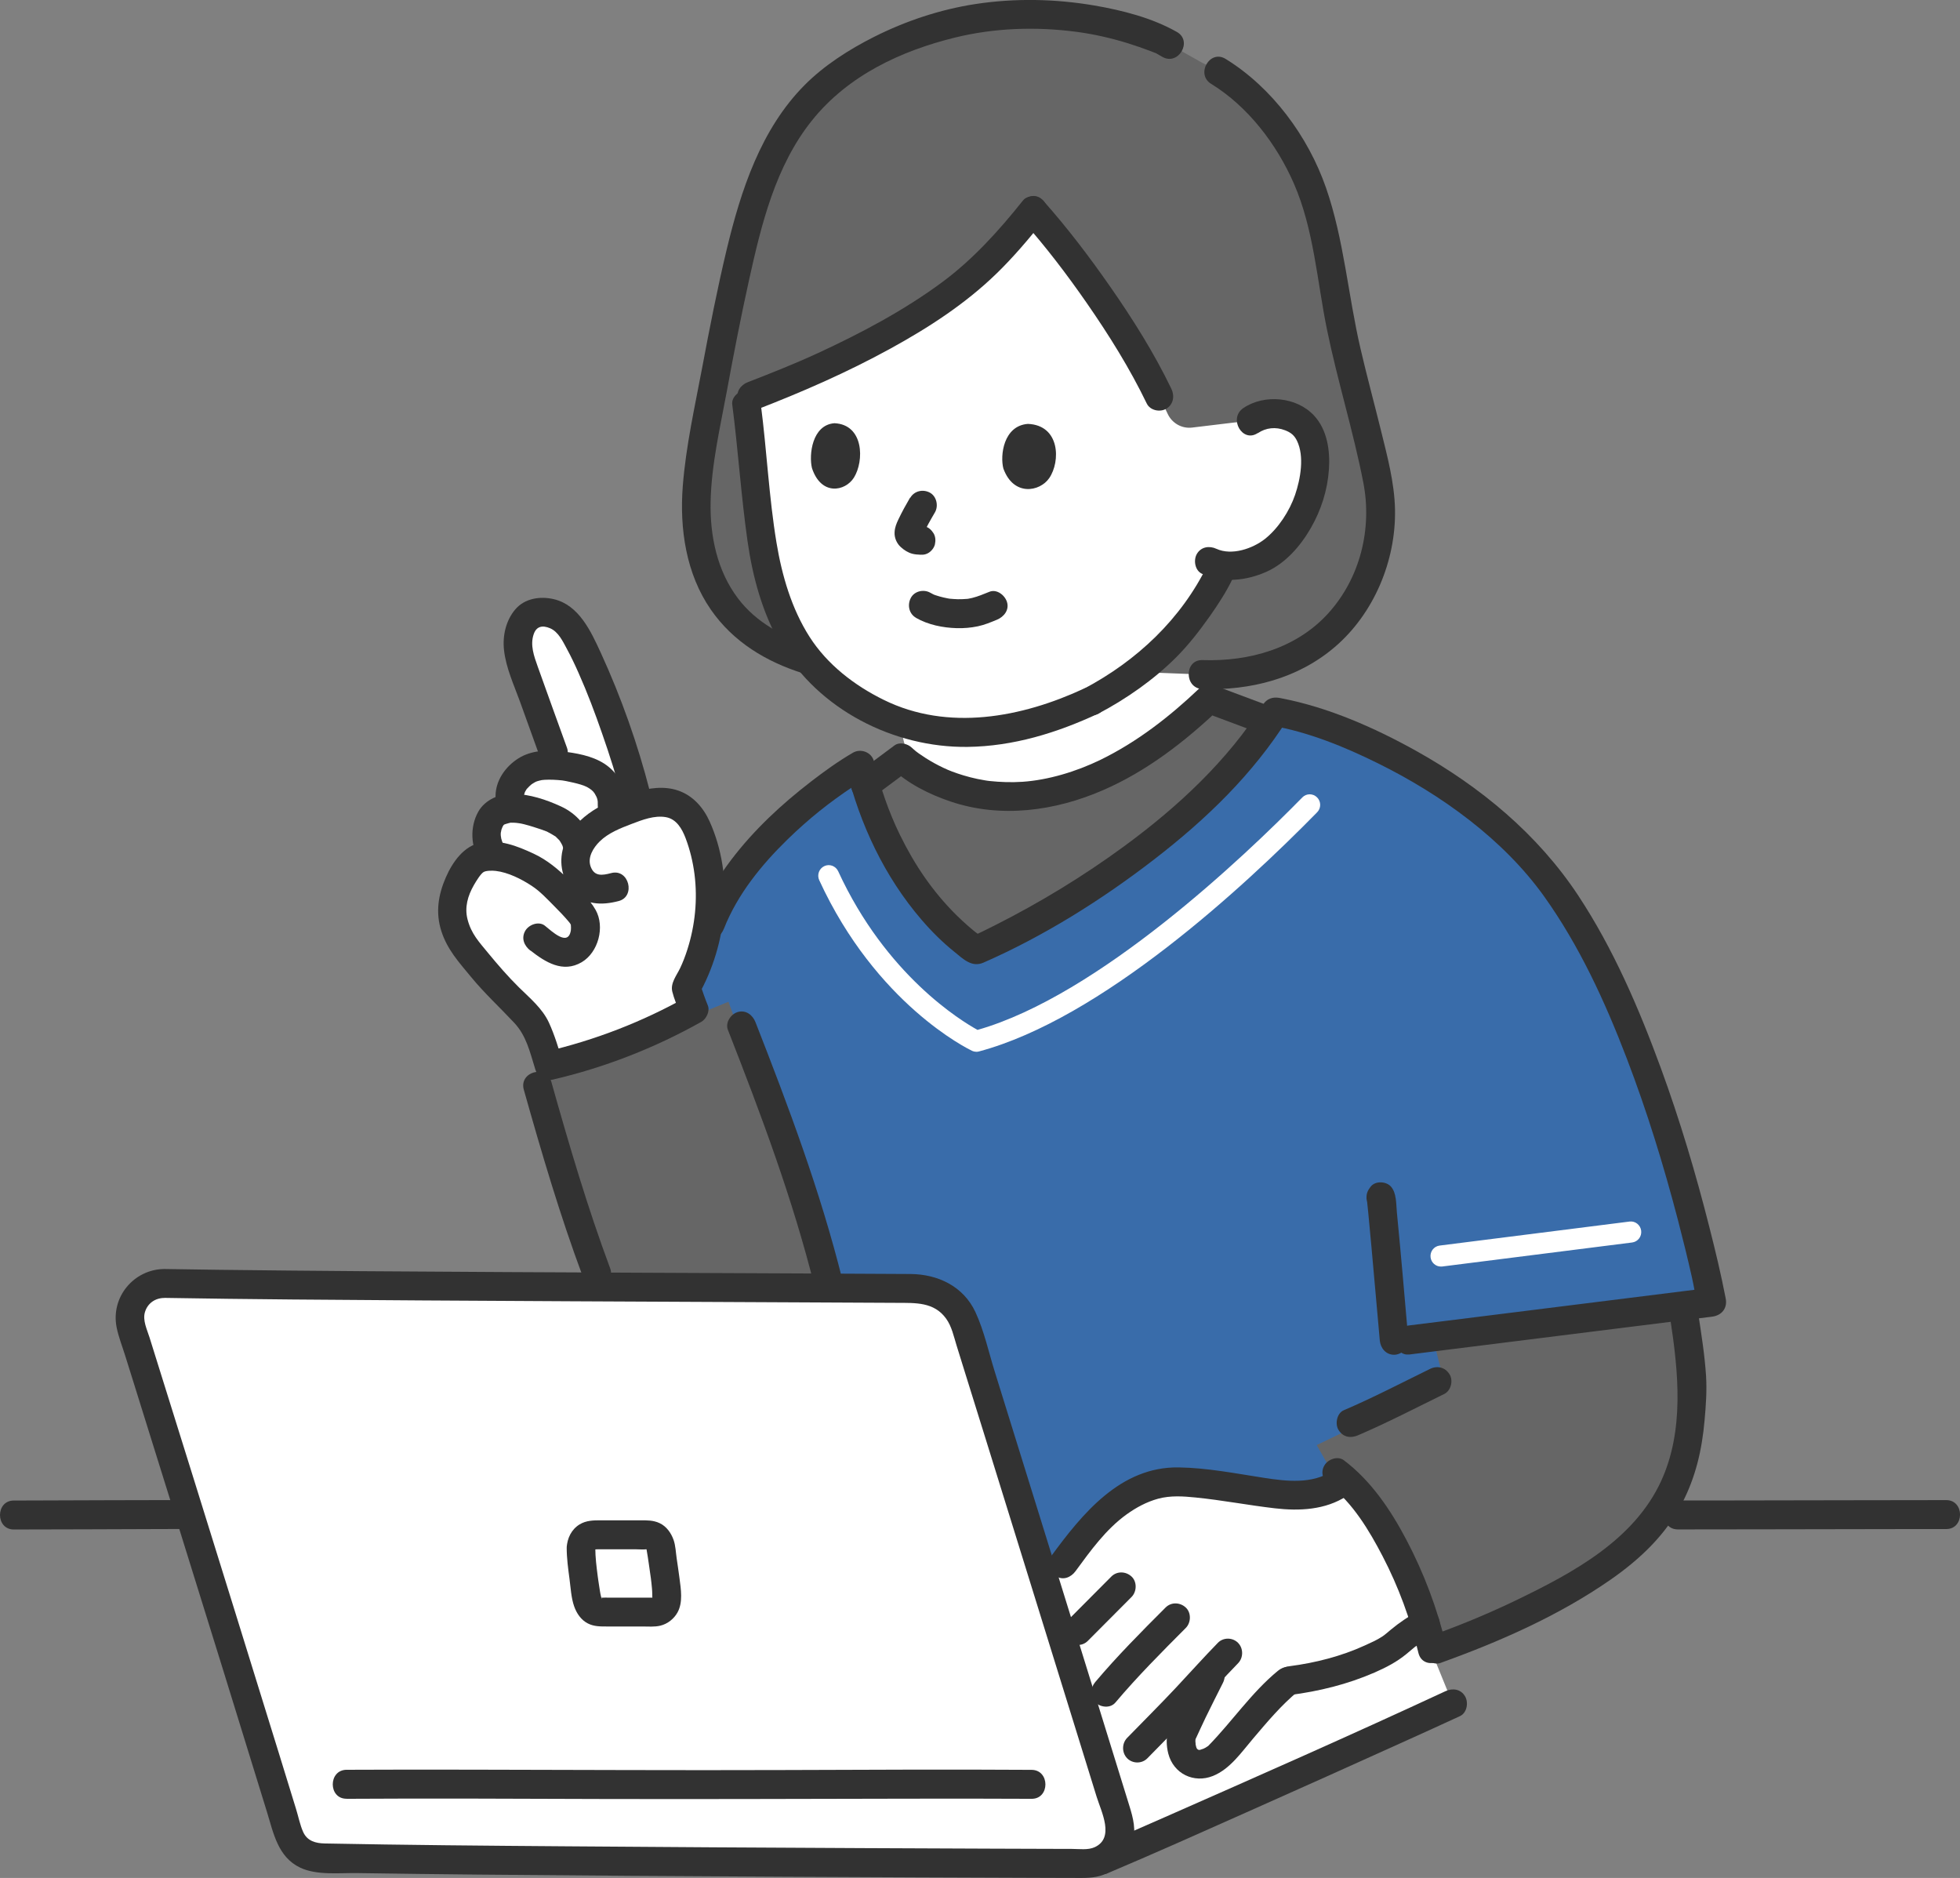 <svg width="119" height="114" viewBox="0 0 119 114" fill="none" xmlns="http://www.w3.org/2000/svg">
<rect x="0" y="0" width="119" height="114" fill="#808080" stroke="none"/>
<g clip-path="url(#clip0_14521_13587)">
<path d="M73.414 42.428C73.909 42.666 79.527 44.464 79.527 44.464C85.202 46.141 92.317 50.015 95.543 54.736C98.473 59.016 98.494 63.312 99.323 66.413C100.151 69.515 101.066 72.855 101.695 76.561C102.039 78.487 102.679 82.398 102.723 83.844C102.755 85.001 102.56 87.598 102.234 88.649C101.677 90.458 100.788 92.406 98.505 94.263C95.272 96.892 90.059 99.085 87.224 100.1H61.543L36.788 77.912C35.822 77.15 32.306 67.948 32.639 65.919C32.639 65.919 52.927 46.723 54.725 46.115C63.739 53.117 73.414 42.431 73.414 42.431V42.428Z" fill="#666666"/>
<path d="M52.088 46.91C52.088 46.91 45.765 50.29 42.434 57.383C42.137 58.017 42 61.722 42 61.722L44.228 60.81L50.171 77.015L49.256 78.641L52.591 78.655L61.409 100.554H87.227L79.943 87.722L87.697 83.972L87.09 81.592L103.8 79.505C103.8 79.505 102.18 67.959 96.306 57.35C90.016 45.991 77.454 43.889 77.454 43.889C77.454 43.889 71.457 52.794 59.137 58.137C59.137 58.137 53.77 54.801 52.088 46.906V46.91Z" fill="#396CAA"/>
<path d="M59.274 63.845C59.18 63.845 59.089 63.823 59.006 63.783C58.771 63.669 53.201 60.956 49.739 53.431C49.591 53.108 49.728 52.727 50.047 52.577C50.361 52.427 50.741 52.566 50.89 52.889C53.791 59.198 58.352 61.97 59.35 62.519C66.703 60.428 75.572 51.973 79.07 48.406C79.316 48.154 79.717 48.154 79.967 48.406C80.216 48.655 80.216 49.062 79.967 49.311C75.485 53.881 66.859 61.846 59.437 63.827C59.382 63.841 59.328 63.849 59.274 63.849V63.845Z" fill="white"/>
<path d="M87.482 76.885C87.168 76.885 86.896 76.647 86.856 76.325C86.813 75.973 87.059 75.655 87.406 75.611L98.937 74.153C99.285 74.109 99.599 74.359 99.643 74.71C99.686 75.062 99.44 75.38 99.093 75.424L87.562 76.882C87.537 76.882 87.508 76.885 87.482 76.885Z" fill="white"/>
<path d="M31.803 66.149C32.877 69.961 33.995 73.769 35.38 77.482C35.547 77.925 35.966 78.229 36.447 78.098C36.867 77.98 37.221 77.464 37.055 77.017C35.67 73.304 34.552 69.499 33.478 65.684C33.17 64.596 31.496 65.061 31.803 66.152V66.149Z" fill="#323232"/>
<path d="M43.042 53.094C43.32 55.515 42.81 58.03 41.559 60.114C42.051 61.465 41.769 60.601 42.004 61.809L42.029 61.941C39.678 62.791 35.877 63.908 33.185 64.713L33.03 63.981C32.903 63.37 32.94 63.055 32.477 62.297C32.075 61.641 31.504 61.136 30.954 60.605C29.775 59.459 29.326 58.796 28.263 57.536C27.793 56.979 27.377 55.577 27.547 54.793C27.767 53.695 28.031 53.109 28.693 52.347C28.965 52.032 29.474 51.944 29.97 51.966C29.93 51.886 29.905 51.834 29.905 51.834C29.648 51.494 29.406 50.772 29.605 50.132C29.84 49.355 30.205 49.209 30.856 49.077C30.968 49.055 31.095 49.051 31.221 49.062C30.697 48.367 31.001 47.616 31.493 47.133C31.822 46.81 32.26 46.521 32.958 46.466C33.269 46.444 33.598 46.451 33.902 46.477L33.587 45.646C33.001 44.02 32.411 42.39 31.826 40.761C31.681 40.358 31.536 39.951 31.471 39.534C31.359 38.809 31.511 38.051 31.927 37.564C32.339 37.077 33.135 37.066 33.739 37.333C34.401 37.626 34.748 38.186 35.135 38.893C36.39 41.189 37.967 45.723 38.615 48.275L38.781 48.923C39.649 48.656 40.572 48.542 41.317 49.011C41.942 49.407 42.29 50.128 42.528 50.835C42.778 51.563 42.944 52.321 43.031 53.087L43.042 53.094Z" fill="white"/>
<path d="M34.432 45.416C33.835 43.764 33.235 42.113 32.645 40.457C32.424 39.835 32.175 39.157 32.403 38.498C32.569 38.011 32.942 37.942 33.401 38.139C33.9 38.352 34.175 38.938 34.417 39.388C34.678 39.868 34.913 40.366 35.133 40.864C35.665 42.058 36.125 43.284 36.555 44.522C37.014 45.837 37.441 47.166 37.785 48.517C38.063 49.612 39.742 49.147 39.459 48.049C38.725 45.181 37.716 42.329 36.483 39.641C35.875 38.322 35.155 36.733 33.622 36.371C32.797 36.177 31.853 36.319 31.281 36.997C30.71 37.674 30.504 38.597 30.601 39.465C30.721 40.549 31.206 41.585 31.574 42.6C31.969 43.695 32.363 44.789 32.757 45.884C32.916 46.331 33.347 46.631 33.824 46.5C34.247 46.382 34.591 45.866 34.432 45.419V45.416Z" fill="#323232"/>
<path d="M32.205 57.698C33.113 58.409 34.173 59.082 35.319 58.409C36.325 57.815 36.741 56.263 36.162 55.234C35.775 54.545 35.106 53.963 34.549 53.414C33.901 52.776 33.225 52.205 32.4 51.821C31.387 51.348 30.328 50.938 29.196 51.151C28.165 51.345 27.474 52.333 27.072 53.253C26.606 54.318 26.436 55.388 26.794 56.515C27.152 57.643 27.868 58.416 28.591 59.295C29.409 60.291 30.342 61.148 31.218 62.085C31.959 62.88 32.158 63.814 32.502 64.919C32.646 65.388 33.098 65.645 33.569 65.535C36.715 64.802 39.754 63.616 42.579 62.03C42.879 61.862 43.117 61.386 42.976 61.038C42.799 60.606 42.651 60.163 42.499 59.72L42.412 60.397C44.174 57.281 44.575 53.19 43.089 49.876C42.705 49.019 42.069 48.294 41.168 47.987C40.318 47.697 39.381 47.833 38.542 48.093C36.846 48.617 34.947 49.452 34.267 51.246C33.905 52.202 34.075 53.275 34.726 54.055C35.468 54.948 36.531 54.97 37.569 54.695C38.607 54.421 38.191 52.711 37.106 53C36.567 53.143 36.082 53.22 35.858 52.597C35.659 52.037 36.028 51.455 36.411 51.077C36.943 50.557 37.678 50.272 38.358 50.012C38.994 49.77 39.736 49.481 40.43 49.605C41.074 49.719 41.41 50.312 41.627 50.883C41.891 51.579 42.072 52.33 42.166 53.069C42.361 54.604 42.202 56.175 41.732 57.643C41.609 58.031 41.465 58.409 41.291 58.775C41.081 59.214 40.694 59.679 40.817 60.192C40.926 60.635 41.121 61.089 41.294 61.51L41.692 60.518C38.994 62.034 36.108 63.147 33.098 63.847L34.165 64.462C33.919 63.66 33.677 62.836 33.326 62.074C32.936 61.221 32.161 60.58 31.507 59.936C30.852 59.291 30.234 58.577 29.64 57.856C29.08 57.171 28.613 56.691 28.385 55.805C28.201 55.084 28.393 54.388 28.776 53.721C28.917 53.476 29.188 53.04 29.358 52.938C29.507 52.846 29.883 52.842 30.096 52.868C30.841 52.952 31.659 53.362 32.281 53.773C32.791 54.106 33.218 54.571 33.648 55.003C33.948 55.303 34.245 55.611 34.52 55.937C34.534 55.955 34.625 56.076 34.545 55.962C34.581 56.014 34.632 56.072 34.657 56.131C34.668 56.157 34.672 56.387 34.657 56.49C34.487 57.497 33.482 56.508 33.077 56.19C32.704 55.9 32.104 56.131 31.89 56.504C31.63 56.959 31.829 57.416 32.201 57.706L32.205 57.698Z" fill="#323232"/>
<path d="M30.658 51.392C30.618 51.337 30.582 51.282 30.549 51.223C30.524 51.179 30.459 51.015 30.509 51.15C30.48 51.069 30.455 50.989 30.433 50.905C30.426 50.879 30.397 50.637 30.408 50.78C30.401 50.689 30.397 50.593 30.408 50.502C30.397 50.634 30.441 50.374 30.444 50.363C30.451 50.337 30.553 50.103 30.466 50.279C30.495 50.216 30.527 50.161 30.56 50.103C30.658 49.912 30.473 50.268 30.567 50.095C30.585 50.077 30.607 50.055 30.629 50.037C30.679 49.993 30.654 50.011 30.56 50.092C30.56 50.081 30.69 50.011 30.701 50.011C30.589 50.059 30.564 50.07 30.625 50.048C30.654 50.037 30.679 50.029 30.708 50.019C30.831 49.982 30.961 49.942 31.088 49.927C30.9 49.953 31.171 49.938 31.189 49.942C31.276 49.942 31.359 49.953 31.446 49.964C31.482 49.967 31.703 50.004 31.533 49.975C31.631 49.993 31.732 50.011 31.829 50.037C32.025 50.084 32.217 50.147 32.412 50.205C32.575 50.257 32.741 50.308 32.904 50.366C32.987 50.396 33.066 50.425 33.146 50.458C33.312 50.52 33.085 50.418 33.255 50.506C33.407 50.583 33.551 50.667 33.696 50.758C33.819 50.835 33.689 50.744 33.754 50.802C33.819 50.861 33.877 50.919 33.935 50.982C33.974 51.029 33.974 51.026 33.935 50.971C33.96 51.004 33.985 51.04 34.007 51.077C34.054 51.15 34.094 51.223 34.134 51.3C34.159 51.355 34.159 51.352 34.134 51.289C34.148 51.33 34.163 51.37 34.173 51.41C34.202 51.505 34.224 51.604 34.239 51.703C34.314 52.157 34.889 52.454 35.306 52.318C35.79 52.161 35.996 51.725 35.913 51.238C35.736 50.194 34.987 49.381 34.058 48.953C33.128 48.525 32.177 48.224 31.2 48.188C30.368 48.155 29.46 48.525 29.037 49.275C28.527 50.183 28.556 51.428 29.167 52.285C29.431 52.659 29.934 52.875 30.354 52.6C30.719 52.362 30.951 51.798 30.665 51.399L30.658 51.392Z" fill="#323232"/>
<path d="M31.822 48.322V48.227C31.811 48.286 31.811 48.286 31.826 48.227C31.829 48.209 31.891 48.033 31.851 48.121C31.876 48.062 31.913 48.007 31.945 47.952C31.999 47.861 31.97 47.908 32.014 47.861C32.097 47.769 32.184 47.685 32.278 47.605C32.18 47.685 32.263 47.615 32.321 47.579C32.368 47.55 32.412 47.52 32.459 47.495C32.498 47.473 32.629 47.414 32.524 47.458C32.596 47.429 32.669 47.407 32.745 47.388C32.886 47.352 32.911 47.348 33.074 47.337C33.41 47.319 33.75 47.337 34.086 47.37C34.253 47.388 33.992 47.355 34.148 47.377C34.224 47.388 34.296 47.403 34.368 47.414C34.517 47.443 34.661 47.476 34.81 47.509C35.092 47.575 35.428 47.663 35.635 47.773C35.855 47.894 36.007 48.011 36.105 48.168C36.271 48.443 36.304 48.582 36.293 48.853C36.271 49.329 36.709 49.732 37.161 49.732C37.649 49.732 38.007 49.329 38.029 48.853C38.076 47.846 37.515 46.894 36.691 46.359C35.938 45.872 34.962 45.708 34.09 45.609C33.218 45.51 32.253 45.547 31.479 46.033C30.704 46.521 30.097 47.355 30.086 48.315C30.082 48.791 30.488 49.194 30.954 49.194C31.421 49.194 31.819 48.791 31.822 48.315V48.322Z" fill="#323232"/>
<path d="M74.078 40.952C73.293 41.069 71.662 40.091 69.976 40.025C69.234 40.586 65.903 42.12 64.822 42.684C63.487 43.31 61.592 44.017 60.174 44.292C59.624 44.398 59.063 44.478 58.481 44.53C56.886 44.672 56.123 44.61 54.727 44.248C54.759 44.617 54.976 45.394 54.976 45.394C60.684 52.546 73.271 44.614 74.074 40.952H74.078Z" fill="white"/>
<path d="M101.866 92.842C103.689 92.842 105.512 92.835 107.331 92.835C110.21 92.831 113.089 92.824 115.972 92.82C116.703 92.82 117.434 92.82 118.164 92.82C119.282 92.82 119.282 91.062 118.164 91.062C116.28 91.062 114.399 91.07 112.514 91.07C109.653 91.073 106.789 91.081 103.928 91.085C103.24 91.085 102.557 91.085 101.869 91.085C100.752 91.085 100.752 92.842 101.869 92.842H101.866Z" fill="#323232"/>
<path d="M0.838 92.846C3.761 92.846 6.683 92.827 9.606 92.82C10.101 92.82 10.601 92.82 11.096 92.816C12.214 92.816 12.214 91.059 11.096 91.059C8.123 91.059 5.15 91.077 2.18 91.084C1.732 91.084 1.283 91.084 0.838 91.088C-0.279 91.088 -0.279 92.846 0.838 92.846Z" fill="#323232"/>
<path d="M81.455 99.484C76.684 99.265 69.436 98.931 64.281 98.693C65.681 103.205 67.005 107.482 67.916 110.441C68.224 111.441 67.746 112.451 66.907 112.891L66.701 112.997C66.846 112.935 66.994 112.872 66.994 112.872C71.363 111.027 85.517 104.662 88.197 103.414L86.551 99.364C86.551 99.364 84.385 99.616 81.448 99.481L81.455 99.484Z" fill="white"/>
<path d="M78.192 102.052C76.691 103.275 75.555 104.934 73.999 106.574C73.775 106.809 72.86 107.428 72.155 106.878C71.692 106.516 71.623 105.604 71.793 105.234C72.708 103.209 73.081 102.598 73.761 101.18C72.933 102.063 72.285 102.803 71.305 103.806C70.972 104.147 70.639 104.487 70.306 104.828C69.887 105.256 69.471 105.685 69.051 106.113C69.051 106.113 68.165 107.072 67.203 108.112C66.18 104.802 64.867 100.562 63.539 96.281C64.74 94.757 65.796 93.036 67.261 91.733C68.303 90.806 69.579 90.092 70.961 89.971C71.533 89.92 72.108 89.971 72.679 90.03C73.764 90.143 74.85 90.286 75.927 90.458C77.888 90.773 80.087 91.147 81.657 89.803C83.689 91.623 85.534 95.219 86.554 98.573C86.145 98.782 85.871 98.939 85.502 99.196C85.274 99.353 84.547 100.009 84.304 100.14C82.282 101.254 80.239 101.77 78.318 102.012" fill="white"/>
<path d="M82.458 87.125C84.241 86.36 85.952 85.47 87.692 84.617C88.101 84.416 88.245 83.793 88.003 83.416C87.732 82.991 87.254 82.885 86.817 83.101C85.077 83.954 83.362 84.848 81.583 85.609C81.163 85.789 81.04 86.448 81.272 86.811C81.554 87.254 82.01 87.32 82.458 87.125Z" fill="#323232"/>
<path d="M84.698 72.675C84.698 72.587 84.731 72.576 84.669 72.884L84.445 73.272C84.037 73.272 83.628 73.272 83.219 73.272C83.143 73.144 83.071 73.015 82.995 72.884C83.002 72.906 83.002 72.928 83.006 72.95C82.915 72.576 82.988 72.825 83.002 72.939C83.027 73.158 83.049 73.378 83.071 73.601C83.139 74.297 83.201 74.989 83.266 75.685C83.407 77.223 83.541 78.761 83.678 80.299C83.711 80.654 83.74 81.006 83.772 81.361C83.812 81.833 84.141 82.24 84.641 82.24C85.078 82.24 85.548 81.837 85.509 81.361C85.284 78.776 85.064 76.187 84.811 73.601C84.76 73.096 84.803 72.426 84.449 72.03C84.159 71.704 83.505 71.671 83.223 72.03C83.06 72.235 82.969 72.415 82.966 72.678C82.955 73.81 84.691 73.81 84.702 72.678L84.698 72.675Z" fill="#323232"/>
<path d="M44.193 62.516C46.197 67.632 48.139 72.803 49.466 78.142C49.738 79.237 51.412 78.775 51.141 77.673C49.81 72.33 47.871 67.16 45.867 62.048C45.694 61.608 45.285 61.297 44.8 61.432C44.384 61.546 44.019 62.07 44.193 62.513V62.516Z" fill="#323232"/>
<path d="M80.882 89.304C79.649 90.102 78.119 89.923 76.74 89.71C75.033 89.447 73.29 89.103 71.561 89.077C68.034 89.026 65.719 91.875 63.806 94.486C63.528 94.866 63.745 95.467 64.117 95.687C64.558 95.95 65.025 95.753 65.303 95.372C66.208 94.138 67.144 92.834 68.396 91.933C68.982 91.512 69.619 91.168 70.317 90.977C71.065 90.776 71.829 90.827 72.592 90.904C74.201 91.065 75.789 91.373 77.399 91.56C78.893 91.732 80.459 91.662 81.761 90.82C82.701 90.212 81.83 88.692 80.886 89.304H80.882Z" fill="#323232"/>
<path d="M67.475 95.702C66.589 96.592 65.706 97.478 64.82 98.368C64.498 98.694 64.476 99.29 64.82 99.609C65.164 99.928 65.703 99.953 66.046 99.609C66.932 98.719 67.815 97.833 68.701 96.943C69.023 96.617 69.045 96.02 68.701 95.702C68.357 95.383 67.819 95.358 67.475 95.702Z" fill="#323232"/>
<path d="M67.725 103.347C69.063 101.761 70.532 100.289 71.993 98.824C72.315 98.502 72.337 97.901 71.993 97.583C71.65 97.264 71.111 97.238 70.767 97.583C69.302 99.047 67.837 100.52 66.499 102.105C66.202 102.453 66.134 103.01 66.499 103.347C66.824 103.647 67.41 103.72 67.725 103.347Z" fill="#323232"/>
<path d="M69.662 106.736C70.649 105.725 71.648 104.729 72.613 103.7C73.467 102.792 74.295 101.862 75.167 100.968C75.496 100.631 75.5 100.064 75.167 99.727C74.834 99.39 74.27 99.386 73.941 99.727C73.069 100.62 72.241 101.55 71.387 102.459C70.421 103.488 69.419 104.484 68.436 105.494C68.107 105.831 68.103 106.399 68.436 106.736C68.769 107.073 69.333 107.073 69.662 106.736Z" fill="#323232"/>
<path d="M78.306 102.897C80.089 102.666 81.803 102.248 83.46 101.527C84.162 101.219 84.798 100.89 85.391 100.403C85.511 100.304 85.63 100.205 85.746 100.106C85.804 100.059 85.862 100.011 85.919 99.963C86.031 99.872 85.822 100.033 85.905 99.974C86.252 99.733 86.61 99.524 86.986 99.334C87.406 99.121 87.525 98.524 87.297 98.132C87.048 97.7 86.531 97.601 86.111 97.817C85.504 98.129 84.965 98.495 84.44 98.931C84.227 99.106 84.086 99.238 83.923 99.344C83.594 99.561 83.218 99.725 82.863 99.886C81.431 100.542 79.861 100.941 78.306 101.143C77.839 101.201 77.438 101.505 77.438 102.021C77.438 102.45 77.839 102.963 78.306 102.9V102.897Z" fill="#323232"/>
<path d="M80.719 90.161C82.119 91.216 83.135 92.911 83.945 94.471C84.908 96.321 85.638 98.298 86.116 100.33C86.376 101.429 88.051 100.964 87.79 99.862C87.266 97.639 86.441 95.467 85.378 93.453C84.423 91.644 83.237 89.883 81.594 88.645C81.218 88.359 80.625 88.583 80.408 88.96C80.148 89.407 80.343 89.879 80.719 90.161Z" fill="#323232"/>
<path d="M72.747 101.266C72.392 101.984 72.023 102.695 71.676 103.416C71.427 103.94 71.13 104.471 70.942 105.02C70.79 105.467 70.815 105.994 70.931 106.448C71.246 107.675 72.486 108.272 73.644 107.807C74.685 107.386 75.373 106.368 76.085 105.533C76.939 104.529 77.789 103.511 78.809 102.669C79.174 102.369 79.116 101.739 78.809 101.428C78.447 101.061 77.944 101.127 77.583 101.428C75.984 102.746 74.816 104.489 73.376 105.965C73.354 105.987 73.231 106.086 73.325 106.012C73.43 105.935 73.213 106.078 73.188 106.093C73.148 106.115 72.982 106.192 73.108 106.141C73.058 106.159 72.852 106.221 72.899 106.214C72.783 106.236 72.79 106.239 72.678 106.173C72.761 106.225 72.631 106.089 72.707 106.21C72.678 106.166 72.653 106.122 72.631 106.075C72.671 106.155 72.649 106.13 72.631 106.06C72.613 105.979 72.588 105.903 72.577 105.822C72.606 105.99 72.584 105.76 72.577 105.705C72.577 105.668 72.584 105.632 72.58 105.595C72.58 105.613 72.537 105.741 72.57 105.661C72.58 105.635 72.58 105.599 72.591 105.569C72.635 105.441 72.551 105.646 72.62 105.503C72.812 105.09 73 104.676 73.199 104.262C73.539 103.555 73.9 102.859 74.251 102.153C74.461 101.728 74.364 101.201 73.94 100.952C73.557 100.725 72.964 100.842 72.754 101.266H72.747Z" fill="#323232"/>
<path d="M67.227 113.722C70.059 112.525 72.866 111.269 75.677 110.016C78.921 108.574 82.158 107.12 85.396 105.655C86.477 105.164 87.562 104.677 88.64 104.176C89.067 103.978 89.172 103.355 88.951 102.974C88.694 102.531 88.192 102.462 87.765 102.66C82.104 105.292 76.389 107.812 70.678 110.328C69.915 110.665 69.148 111.001 68.381 111.335C68.059 111.474 67.741 111.613 67.419 111.752C67.347 111.781 66.927 111.961 67.144 111.869C67.017 111.924 66.891 111.976 66.764 112.03C66.33 112.214 66.023 112.613 66.157 113.111C66.269 113.525 66.79 113.909 67.224 113.726L67.227 113.722Z" fill="#323232"/>
<path d="M9.963 77.908C21.1 78.095 46.52 78.154 55.599 78.216C56.981 78.227 58.196 79.131 58.612 80.464C60.772 87.382 65.629 103.036 67.915 110.441C68.328 111.774 67.34 113.125 65.962 113.121C56.127 113.085 29.625 112.99 19.436 112.781C18.557 112.763 17.79 112.18 17.534 111.331C15.523 104.754 10.365 88.176 7.988 80.603C7.565 79.256 8.571 77.89 9.967 77.912L9.963 77.908Z" fill="white"/>
<path d="M9.964 78.787C15.165 78.875 20.366 78.908 25.567 78.941C31.644 78.981 37.721 79.007 43.797 79.036C46.354 79.047 48.908 79.058 51.465 79.073C52.464 79.077 53.462 79.084 54.46 79.088C55.571 79.095 56.71 79.025 57.444 80.047C57.784 80.519 57.907 81.124 58.077 81.673C58.247 82.222 58.417 82.768 58.587 83.314C58.992 84.617 59.401 85.924 59.806 87.228C60.75 90.26 61.691 93.296 62.631 96.328C63.571 99.36 64.487 102.308 65.412 105.296C65.803 106.556 66.194 107.819 66.584 109.079C66.867 109.987 67.688 111.562 66.469 112.129C66.056 112.32 65.528 112.236 65.083 112.236C64.606 112.236 64.125 112.236 63.647 112.232C62.541 112.228 61.437 112.225 60.331 112.221C57.687 112.21 55.042 112.199 52.398 112.188C46.383 112.159 40.372 112.126 34.357 112.078C29.477 112.042 24.598 112.001 19.719 111.906C19.172 111.895 18.659 111.763 18.409 111.214C18.214 110.782 18.116 110.269 17.975 109.815C17.628 108.68 17.277 107.545 16.926 106.409C16.051 103.575 15.172 100.737 14.29 97.903C12.561 92.333 10.824 86.763 9.081 81.197C8.929 80.71 8.647 80.15 8.802 79.644C8.965 79.11 9.421 78.798 9.964 78.791C11.081 78.776 11.081 77.019 9.964 77.033C8.122 77.059 6.708 78.74 7.084 80.593C7.2 81.164 7.424 81.728 7.598 82.285C7.786 82.889 7.978 83.493 8.166 84.101C9.07 86.994 9.974 89.89 10.875 92.783C12.662 98.518 14.445 104.256 16.21 109.998C16.608 111.298 16.879 112.73 18.221 113.371C19.238 113.854 20.587 113.686 21.69 113.704C24.168 113.744 26.642 113.77 29.119 113.796C35.236 113.854 41.352 113.894 47.472 113.924C52.89 113.953 58.309 113.975 63.727 113.993C64.215 113.993 64.704 113.993 65.192 113.997C65.814 113.997 66.436 114.03 67.029 113.792C67.861 113.455 68.498 112.759 68.758 111.888C68.993 111.1 68.802 110.368 68.567 109.614C67.731 106.907 66.892 104.201 66.056 101.499C64.172 95.413 62.28 89.326 60.388 83.24C60.023 82.061 59.745 80.779 59.227 79.659C58.493 78.073 56.931 77.348 55.274 77.337C53.111 77.323 50.948 77.312 48.785 77.304C42.781 77.275 36.776 77.253 30.776 77.22C24.775 77.187 19.064 77.154 13.208 77.081C12.13 77.066 11.049 77.052 9.971 77.033C8.893 77.015 8.853 78.773 9.971 78.791L9.964 78.787Z" fill="#323232"/>
<path d="M87.462 100.945C91.039 99.66 94.641 98.078 97.781 95.895C99.542 94.672 101.119 93.193 102.125 91.255C102.957 89.651 103.333 88.011 103.492 86.22C103.572 85.334 103.637 84.433 103.583 83.543C103.499 82.225 103.286 80.914 103.087 79.61C103.015 79.142 102.432 78.882 102.02 78.995C101.524 79.134 101.34 79.607 101.412 80.076C101.908 83.32 102.266 86.843 100.848 89.919C99.202 93.482 95.517 95.463 92.16 97.089C90.482 97.902 88.756 98.623 87.006 99.249C86.564 99.407 86.268 99.85 86.398 100.33C86.517 100.762 87.02 101.102 87.465 100.945H87.462Z" fill="#323232"/>
<path d="M48.994 40.025C46.466 39.248 44.65 37.941 43.504 35.913C42.046 33.316 42.086 30.361 42.592 27.417C43.185 24 43.941 19.884 44.697 16.497C45.865 11.322 46.904 8.572 49.432 5.815C51.7 3.599 56.449 0.904 62.211 0.871C65.727 0.857 68.201 1.487 70.584 2.45L71.015 2.695C71.015 2.695 71.814 3.149 72.997 3.816C76.111 5.229 78.147 8.323 79.131 10.33C80.448 13.014 80.799 16.998 81.468 20.108C82.267 23.795 83.095 26.318 83.674 29.424C84.05 31.46 83.765 33.975 82.423 36.246C80.611 39.322 77.428 41.112 73.004 40.944L48.99 40.021L48.994 40.025Z" fill="#666666"/>
<path d="M66.264 42.555C64.929 43.181 63.034 43.888 61.616 44.163C61.066 44.269 60.505 44.349 59.923 44.401C56.288 44.73 53.275 43.764 50.432 41.413C47.719 39.171 46.54 35.63 46.113 31.716C45.853 29.343 45.632 26.754 45.281 24.179C48.197 23.062 50.334 22.198 53.499 20.47C58.031 17.994 60.01 16.196 62.73 12.787C65.016 15.354 68.484 20.078 70.383 24.044L70.901 25.135C71.168 25.699 71.761 26.029 72.376 25.956L75.939 25.527C76.478 25.135 77.154 25.044 77.712 25.131C78.927 25.318 79.372 26.014 79.552 26.417C80.088 27.611 79.824 29.661 79.227 30.881C78.807 31.741 78.167 32.939 76.8 33.777C76.37 34.041 75.277 34.415 74.272 34.305C74.156 34.546 74.084 34.7 74.084 34.7C73.805 35.286 73.15 36.315 73.15 36.315C72.478 37.326 71.754 38.282 70.864 39.212C70.864 39.212 69.038 41.098 66.267 42.551" fill="white"/>
<path d="M60.921 28.45C60.708 27.651 60.925 25.839 62.411 25.732C64.365 25.813 64.397 28.014 63.703 29.024C63.135 29.852 61.54 30.149 60.921 28.446V28.45Z" fill="#323232"/>
<path d="M49.298 28.416C49.103 27.614 49.302 25.794 50.662 25.691C52.452 25.772 52.478 27.98 51.845 28.994C51.324 29.826 49.862 30.122 49.298 28.416Z" fill="#323232"/>
<path d="M55.254 30.21C55.001 30.642 54.759 31.082 54.545 31.532C54.422 31.792 54.328 32.019 54.314 32.312C54.296 32.649 54.444 32.99 54.694 33.213C54.896 33.396 55.128 33.546 55.395 33.616C55.562 33.66 55.736 33.663 55.909 33.685L55.678 33.652H55.696C55.934 33.689 56.148 33.696 56.365 33.568C56.546 33.462 56.716 33.253 56.763 33.044C56.813 32.821 56.803 32.569 56.676 32.367C56.564 32.188 56.376 31.994 56.159 31.964C56.014 31.942 55.866 31.931 55.721 31.909L55.953 31.942C55.887 31.931 55.822 31.917 55.761 31.891L55.967 31.979C55.909 31.953 55.858 31.92 55.808 31.884L55.985 32.023C55.938 31.983 55.891 31.942 55.851 31.898L55.989 32.078C55.989 32.078 55.967 32.048 55.96 32.03L56.047 32.239C56.036 32.213 56.032 32.188 56.025 32.158L56.057 32.393C56.057 32.363 56.057 32.338 56.057 32.305L56.025 32.539C56.036 32.466 56.057 32.4 56.086 32.33L55.999 32.539C56.217 32.045 56.491 31.569 56.763 31.104C56.994 30.708 56.864 30.122 56.452 29.903C56.039 29.683 55.511 29.796 55.265 30.218L55.254 30.21Z" fill="#323232"/>
<path d="M76.369 26.294C76.868 25.957 77.454 25.902 78.019 26.118C78.431 26.276 78.605 26.473 78.746 26.759C79.205 27.704 78.959 29.077 78.63 30.04C78.301 31.003 77.621 32.072 76.785 32.728C76.069 33.288 74.796 33.749 73.852 33.314C73.425 33.116 72.919 33.189 72.665 33.629C72.448 34.006 72.55 34.632 72.976 34.83C74.228 35.412 75.671 35.258 76.908 34.702C78.055 34.185 78.97 33.131 79.588 32.05C80.207 30.97 80.594 29.776 80.684 28.506C80.764 27.363 80.587 26.1 79.787 25.232C78.724 24.082 76.767 23.91 75.49 24.77C74.564 25.393 75.432 26.916 76.366 26.286L76.369 26.294Z" fill="#323232"/>
<path d="M66.698 43.314C68.394 42.417 70.033 41.274 71.4 39.912C72.163 39.15 72.836 38.279 73.458 37.4C73.961 36.686 74.446 35.939 74.829 35.151C75.035 34.727 74.941 34.199 74.518 33.95C74.135 33.723 73.538 33.837 73.332 34.265C71.722 37.59 69.006 40.117 65.826 41.802C64.835 42.325 65.711 43.841 66.702 43.318L66.698 43.314Z" fill="#323232"/>
<path d="M44.458 24.559C44.816 27.312 44.993 30.092 45.384 32.838C45.695 35.028 46.292 37.222 47.406 39.14C49.696 43.084 54.278 45.391 58.731 45.34C61.527 45.307 64.175 44.487 66.699 43.311C67.126 43.114 67.231 42.491 67.01 42.11C66.754 41.667 66.251 41.598 65.824 41.795C62.037 43.557 57.559 44.406 53.66 42.487C51.88 41.612 50.227 40.345 49.146 38.65C48.064 36.954 47.478 34.951 47.146 32.952C46.686 30.18 46.556 27.345 46.194 24.559C46.133 24.09 45.84 23.68 45.326 23.68C44.903 23.68 44.397 24.086 44.458 24.559Z" fill="#323232"/>
<path d="M62.111 12.169C60.646 14.004 59.069 15.754 57.177 17.149C54.859 18.859 52.265 20.229 49.661 21.434C48.265 22.078 46.836 22.646 45.404 23.199C44.966 23.367 44.666 23.792 44.796 24.279C44.912 24.704 45.422 25.063 45.863 24.894C48.677 23.81 51.426 22.609 54.074 21.155C56.385 19.885 58.617 18.442 60.52 16.589C61.532 15.604 62.451 14.52 63.334 13.414C63.627 13.044 63.688 12.531 63.334 12.173C63.03 11.865 62.404 11.803 62.107 12.173L62.111 12.169Z" fill="#323232"/>
<path d="M62.108 13.415C63.505 14.989 64.785 16.67 65.986 18.402C67.332 20.343 68.594 22.361 69.625 24.496C69.831 24.92 70.428 25.038 70.811 24.811C71.242 24.554 71.328 24.038 71.122 23.609C70.073 21.431 68.778 19.372 67.4 17.395C66.138 15.586 64.8 13.821 63.335 12.177C62.586 11.335 61.36 12.58 62.108 13.418V13.415Z" fill="#323232"/>
<path d="M49.224 39.18C47.528 38.649 45.904 37.777 44.808 36.327C43.538 34.65 43.101 32.537 43.144 30.461C43.191 28.201 43.723 25.949 44.132 23.734C44.54 21.518 44.978 19.255 45.47 17.032C46.222 13.63 47.083 10.075 49.297 7.314C51.51 4.553 54.744 3.077 57.974 2.282C60.386 1.689 62.911 1.608 65.371 1.934C66.412 2.073 67.443 2.308 68.445 2.615C68.93 2.765 69.411 2.934 69.885 3.113C69.964 3.143 70.04 3.176 70.12 3.205C70.442 3.326 70.037 3.15 70.228 3.256C70.344 3.322 70.46 3.388 70.576 3.454C71.552 4.007 72.428 2.487 71.451 1.938C69.946 1.085 68.134 0.623 66.445 0.334C64.058 -0.073 61.613 -0.12 59.218 0.246C57.077 0.576 54.994 1.268 53.055 2.245C51.554 3.004 50.049 3.959 48.852 5.164C46.19 7.845 44.982 11.558 44.117 15.161C43.553 17.52 43.086 19.903 42.638 22.287C42.189 24.671 41.643 27.084 41.455 29.505C41.252 32.098 41.654 34.837 43.159 37.008C44.519 38.971 46.526 40.176 48.761 40.875C49.832 41.209 50.288 39.513 49.224 39.18Z" fill="#323232"/>
<path d="M73.535 5.091C75.763 6.461 77.506 8.738 78.555 11.137C79.767 13.905 79.966 17.069 80.566 20.002C81.206 23.122 82.161 26.162 82.772 29.289C83.322 32.105 82.577 35.101 80.642 37.232C78.707 39.363 75.85 40.165 73.01 40.07C71.892 40.033 71.892 41.791 73.01 41.828C75.907 41.923 78.797 41.198 81.043 39.275C83.413 37.25 84.758 34.046 84.697 30.926C84.664 29.296 84.223 27.671 83.836 26.099C83.449 24.529 82.986 22.818 82.603 21.167C81.85 17.941 81.6 14.55 80.512 11.412C79.423 8.273 77.224 5.307 74.41 3.575C73.451 2.985 72.58 4.505 73.535 5.091Z" fill="#323232"/>
<path d="M55.606 37.502C56.355 37.931 57.241 38.107 58.091 38.132C58.518 38.143 58.949 38.107 59.368 38.019C59.788 37.931 60.153 37.773 60.529 37.62C60.949 37.448 61.292 37.026 61.137 36.539C61.007 36.129 60.518 35.741 60.07 35.924C59.726 36.063 59.379 36.21 59.021 36.298C58.945 36.316 58.869 36.331 58.793 36.345C58.753 36.353 58.713 36.356 58.674 36.364C58.887 36.312 58.753 36.353 58.692 36.356C58.514 36.371 58.334 36.378 58.156 36.375C57.979 36.371 57.813 36.356 57.643 36.342C57.473 36.327 57.759 36.364 57.65 36.342C57.607 36.334 57.567 36.327 57.523 36.32C57.44 36.305 57.357 36.287 57.278 36.268C57.111 36.228 56.945 36.181 56.782 36.126C56.746 36.111 56.71 36.1 56.673 36.085C56.525 36.03 56.789 36.148 56.699 36.096C56.63 36.056 56.554 36.023 56.485 35.983C56.091 35.756 55.52 35.873 55.299 36.298C55.078 36.722 55.187 37.257 55.61 37.499L55.606 37.502Z" fill="#323232"/>
<path d="M21.038 109.195C26.199 109.162 31.361 109.191 36.522 109.206C42.747 109.224 48.972 109.195 55.197 109.187C57.675 109.184 60.156 109.18 62.633 109.195C63.751 109.202 63.751 107.444 62.633 107.437C57.588 107.404 52.542 107.433 47.496 107.448C41.21 107.47 34.923 107.437 28.637 107.426C26.105 107.422 23.573 107.419 21.041 107.433C19.924 107.441 19.924 109.198 21.041 109.191L21.038 109.195Z" fill="#323232"/>
<path d="M34.407 93.959C34.407 94.593 34.494 95.222 34.577 95.849C34.649 96.387 34.678 96.995 34.859 97.511C35.011 97.943 35.282 98.342 35.695 98.551C36.071 98.742 36.462 98.734 36.867 98.734C37.572 98.734 38.277 98.734 38.986 98.734C39.352 98.734 39.739 98.771 40.097 98.683C40.531 98.577 40.918 98.273 41.135 97.881C41.475 97.266 41.341 96.468 41.254 95.797C41.203 95.398 41.142 95.003 41.084 94.603C41.03 94.237 41.019 93.831 40.896 93.479C40.744 93.051 40.462 92.652 40.042 92.458C39.659 92.278 39.268 92.289 38.856 92.289C38.06 92.289 37.261 92.289 36.465 92.289C36.017 92.289 35.593 92.296 35.196 92.534C34.696 92.835 34.432 93.384 34.407 93.955C34.385 94.417 34.823 94.856 35.275 94.834C35.763 94.812 36.121 94.45 36.143 93.955L36.125 94.047C36.154 93.952 36.143 93.955 36.1 94.062L36.132 94.003C36.06 94.087 36.053 94.094 36.118 94.021C36.075 94.069 35.98 94.069 36.1 94.036C35.883 94.094 36.111 94.036 36.147 94.029C35.93 94.073 36.27 94.047 36.324 94.047C36.472 94.047 36.621 94.047 36.765 94.047C37.362 94.047 37.955 94.047 38.552 94.047C38.787 94.047 39.04 94.073 39.276 94.047C39.478 94.025 39.105 94.003 39.312 94.047L39.225 94.007C39.304 94.058 39.301 94.047 39.207 93.981C39.214 93.996 39.315 94.146 39.2 93.952C39.225 93.988 39.247 94.029 39.268 94.069C39.228 93.963 39.221 93.959 39.254 94.054C39.362 94.651 39.435 95.259 39.525 95.86C39.547 96.006 39.5 95.647 39.525 95.874C39.532 95.944 39.543 96.013 39.55 96.079C39.561 96.189 39.572 96.303 39.583 96.412C39.594 96.522 39.597 96.632 39.601 96.742C39.601 96.808 39.605 96.874 39.605 96.94C39.605 96.984 39.605 97.028 39.605 97.072L39.623 96.98L39.608 97.05C39.659 96.947 39.663 96.94 39.615 97.028C39.731 96.793 39.572 97.097 39.666 96.984L39.702 96.958C39.619 97.006 39.626 97.009 39.731 96.966L39.666 96.987C39.785 96.98 39.793 96.98 39.688 96.984C39.428 96.98 39.167 96.984 38.907 96.984C38.313 96.984 37.72 96.984 37.127 96.984C36.892 96.984 36.657 96.977 36.422 96.984L36.516 97.002C36.422 96.977 36.429 96.984 36.538 97.028C36.418 96.885 36.671 97.116 36.512 97.009C36.523 97.017 36.642 97.163 36.53 97.028C36.487 96.94 36.487 96.947 36.53 97.05C36.516 97.006 36.501 96.958 36.49 96.914C36.44 96.716 36.414 96.511 36.382 96.31C36.36 96.182 36.342 96.054 36.324 95.925C36.313 95.856 36.302 95.786 36.295 95.717C36.288 95.669 36.259 95.453 36.288 95.662C36.215 95.098 36.143 94.53 36.143 93.959C36.143 93.498 35.745 93.058 35.275 93.08C34.805 93.102 34.403 93.465 34.407 93.959Z" fill="#323232"/>
<path d="M77.024 42.84C75.899 42.419 74.77 41.998 73.645 41.577C73.356 41.467 73.012 41.599 72.799 41.804C71.009 43.507 69.044 45.034 66.827 46.118C65.326 46.85 63.615 47.355 62.078 47.458C61.413 47.502 60.747 47.48 60.081 47.41C60.053 47.41 59.799 47.37 60.006 47.403C59.93 47.392 59.857 47.381 59.781 47.366C59.637 47.341 59.492 47.315 59.347 47.286C59.054 47.224 58.761 47.15 58.476 47.062C58.251 46.993 58.027 46.92 57.806 46.835C57.694 46.791 57.582 46.748 57.47 46.7C57.709 46.799 57.325 46.634 57.26 46.601C56.891 46.425 56.537 46.231 56.193 46.011C56.056 45.923 55.918 45.832 55.785 45.737C55.723 45.693 55.669 45.649 55.607 45.605C55.463 45.502 55.803 45.77 55.618 45.612C55.531 45.539 55.444 45.469 55.361 45.389C55.108 45.144 54.62 45.019 54.309 45.25C53.571 45.799 52.837 46.348 52.099 46.894C51.723 47.176 51.535 47.656 51.788 48.095C52.005 48.472 52.594 48.692 52.974 48.41C53.712 47.861 54.446 47.311 55.184 46.766L54.132 46.627C55.108 47.571 56.436 48.223 57.702 48.652C60.765 49.688 64.057 49.234 66.979 47.963C69.616 46.817 71.942 45.019 74.022 43.042L73.175 43.269C74.3 43.69 75.428 44.111 76.553 44.532C76.995 44.697 77.505 44.349 77.621 43.917C77.754 43.426 77.454 43.001 77.013 42.837L77.024 42.84Z" fill="#323232"/>
<path d="M85.528 82.228C87.597 81.969 89.665 81.712 91.734 81.452C95.037 81.038 98.339 80.628 101.641 80.214C102.408 80.119 103.171 80.024 103.938 79.929C104.524 79.856 104.893 79.427 104.774 78.816C104.495 77.373 104.152 75.941 103.79 74.52C102.962 71.243 101.996 68.002 100.835 64.831C99.507 61.209 97.956 57.602 95.832 54.379C93.362 50.633 89.868 47.751 85.991 45.587C83.462 44.177 80.656 42.94 77.802 42.39C77.758 42.383 77.711 42.372 77.668 42.364C77.27 42.295 76.912 42.416 76.688 42.767C74.525 46.188 71.483 49.004 68.249 51.373C65.782 53.182 63.16 54.779 60.436 56.155C59.908 56.423 59.377 56.686 58.834 56.924H59.709C59.536 56.818 59.377 56.694 59.214 56.577C59.051 56.459 59.322 56.668 59.225 56.584C59.181 56.547 59.138 56.514 59.098 56.481C58.989 56.393 58.881 56.298 58.773 56.207C58.527 55.991 58.288 55.767 58.056 55.54C56.631 54.123 55.546 52.53 54.645 50.692C53.947 49.267 53.437 47.759 53.061 46.217C52.924 45.66 52.262 45.415 51.784 45.693C50.895 46.21 50.048 46.821 49.231 47.451C47.444 48.828 45.784 50.37 44.409 52.175C43.534 53.325 42.814 54.555 42.279 55.906C42.105 56.346 42.467 56.873 42.887 56.987C43.382 57.126 43.78 56.815 43.954 56.371C44.778 54.281 46.243 52.486 47.831 50.941C49.104 49.703 50.352 48.707 51.81 47.74C52.088 47.553 52.37 47.37 52.66 47.202L51.383 46.678C52.204 50.033 53.702 53.218 55.951 55.833C56.562 56.544 57.228 57.206 57.959 57.792C58.476 58.21 58.997 58.744 59.706 58.437C63.381 56.826 66.893 54.625 70.072 52.171C73.251 49.718 76.062 47.001 78.181 43.646L77.201 44.049C79.444 44.437 81.657 45.342 83.679 46.345C87.506 48.238 91.275 50.952 93.746 54.409C95.887 57.404 97.453 60.813 98.766 64.245C99.996 67.456 101.012 70.752 101.88 74.081C102.177 75.219 102.459 76.366 102.719 77.516C102.846 78.072 102.925 78.647 103.077 79.196C103.085 79.222 103.088 79.248 103.092 79.277L103.927 78.164C101.858 78.424 99.79 78.68 97.721 78.94C94.418 79.354 91.116 79.764 87.814 80.178C87.047 80.273 86.284 80.368 85.517 80.463C85.05 80.522 84.649 80.826 84.649 81.342C84.649 81.771 85.047 82.28 85.517 82.221L85.528 82.228Z" fill="#323232"/>
</g>
<defs>
<clipPath id="clip0_14521_13587">
<rect width="119" height="114" fill="white"/>
</clipPath>
</defs>
</svg>